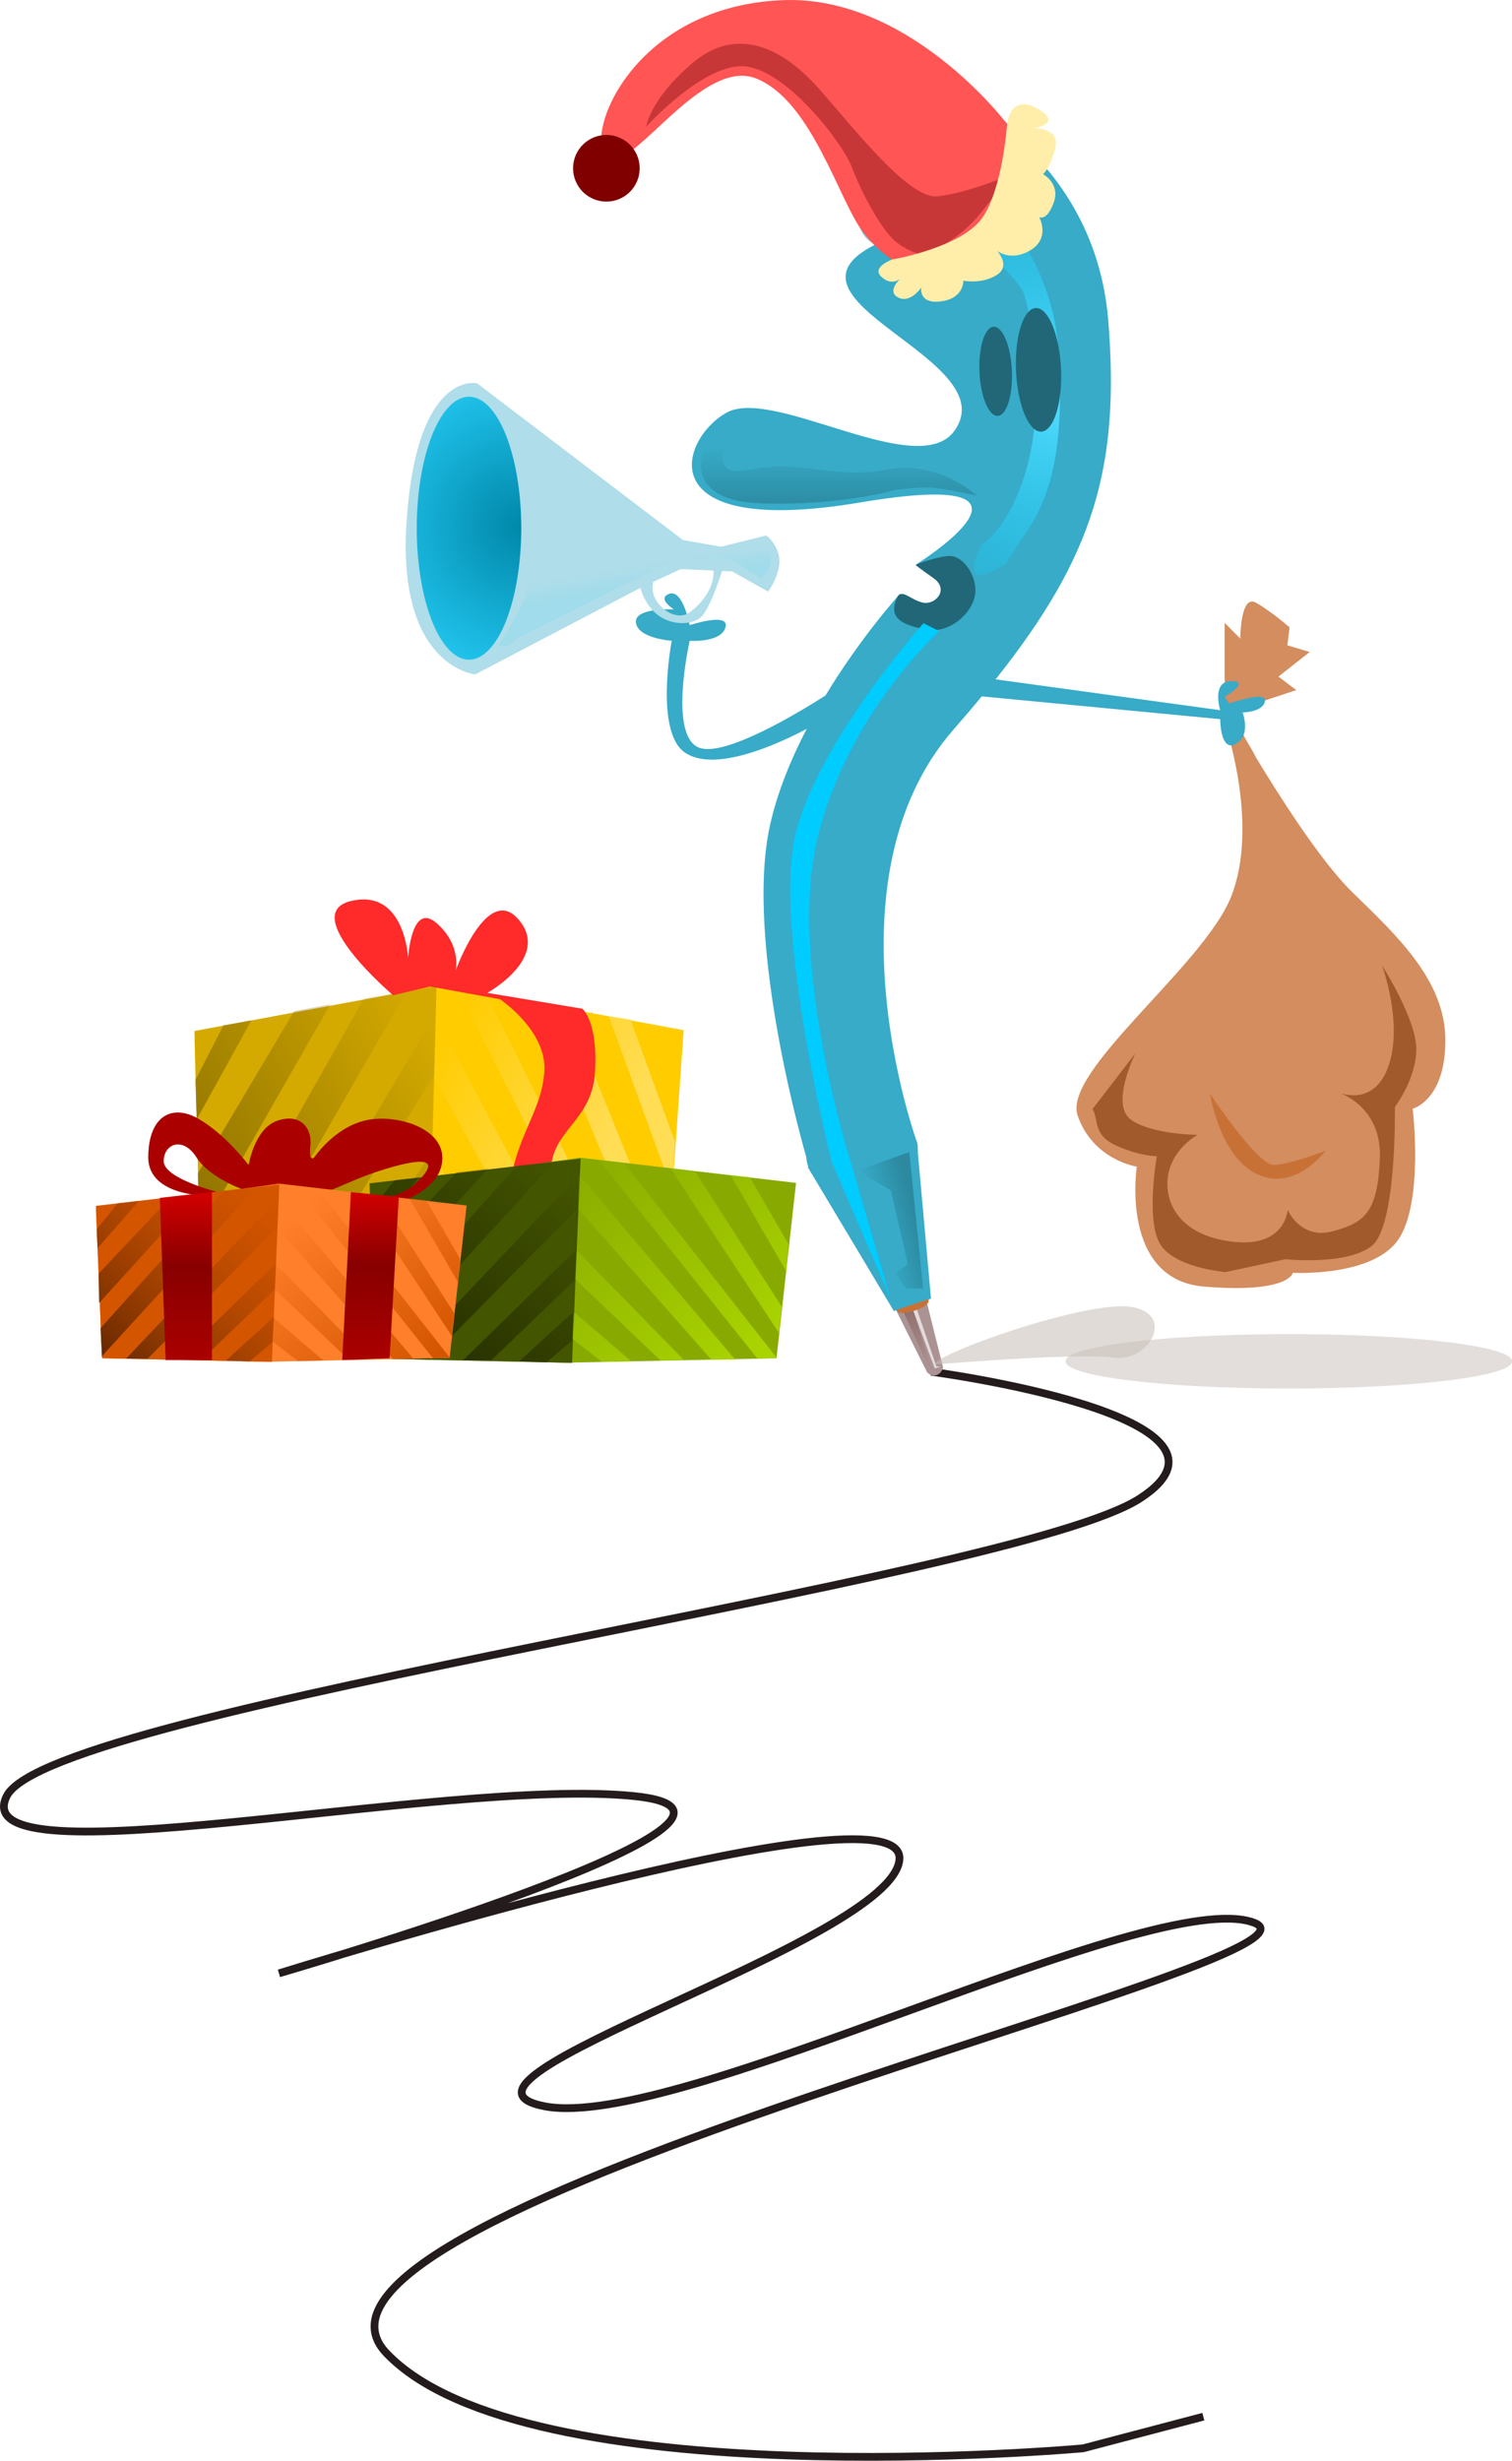 <?xml version="1.0"?>
<svg xmlns:rdf="http://www.w3.org/1999/02/22-rdf-syntax-ns#" xmlns="http://www.w3.org/2000/svg" xmlns:cc="http://creativecommons.org/ns#" xmlns:xlink="http://www.w3.org/1999/xlink" xmlns:dc="http://purl.org/dc/elements/1.1/" id="svg3794" viewBox="0 0 498.59 811.22" version="1.0">
  <defs id="defs3796">
    <linearGradient id="linearGradient5935">
      <stop id="stop5937" stop-color="#d40000" offset="0"/>
      <stop id="stop5943" stop-color="#800" offset=".44"/>
      <stop id="stop5939" stop-color="#a00" offset="1"/>
    </linearGradient>
    <filter id="filter4477" y="-.147" width="1.088" x="-.044" height="1.293">
      <feGaussianBlur id="feGaussianBlur4479" stdDeviation="2.289"/>
    </filter>
    <filter id="filter4537" y="-.041" width="1.375" x="-.188" height="1.083">
      <feGaussianBlur id="feGaussianBlur4539" stdDeviation="5.258"/>
    </filter>
    <filter id="filter4595" y="-.053" width="1.44" x="-.22" height="1.105">
      <feGaussianBlur id="feGaussianBlur4597" stdDeviation="4.053"/>
    </filter>
    <filter id="filter4655">
      <feGaussianBlur id="feGaussianBlur4657" stdDeviation="0.454"/>
    </filter>
    <filter id="filter4733">
      <feGaussianBlur id="feGaussianBlur4735" stdDeviation="0.34"/>
    </filter>
    <filter id="filter4818" y="-.183" width="1.216" x="-.108" height="1.366">
      <feGaussianBlur id="feGaussianBlur4820" stdDeviation="7.265"/>
    </filter>
    <filter id="filter4883" y="-.127" width="1.093" x="-.046" height="1.255">
      <feGaussianBlur id="feGaussianBlur4885" stdDeviation="2.446"/>
    </filter>
    <filter id="filter5021" y="-.921" width="1.296" x="-.148" height="2.843">
      <feGaussianBlur id="feGaussianBlur5023" stdDeviation="9.324"/>
    </filter>
    <filter id="filter5111" y="-.14" width="1.264" x="-.132" height="1.279">
      <feGaussianBlur id="feGaussianBlur5113" stdDeviation="8.405"/>
    </filter>
    <filter id="filter5241" y="-.234" width="1.344" x="-.172" height="1.467">
      <feGaussianBlur id="feGaussianBlur5243" stdDeviation="3.737"/>
    </filter>
    <filter id="filter5645" y="-.302" width="1.321" x="-.16" height="1.604">
      <feGaussianBlur id="feGaussianBlur5647" stdDeviation="6.119"/>
    </filter>
    <filter id="filter6561" y="-.084" width="1.347" x="-.174" height="1.168">
      <feGaussianBlur id="feGaussianBlur6563" stdDeviation="1.572"/>
    </filter>
    <linearGradient id="linearGradient6972" x1="24.831" gradientUnits="userSpaceOnUse" x2="115.56" y1="919.17" y2="835.87">
      <stop id="stop6254" stop-color="#806600" offset="0"/>
      <stop id="stop6256" stop-color="#806600" stop-opacity="0" offset="1"/>
    </linearGradient>
    <linearGradient id="linearGradient6984" x1="174.29" gradientUnits="userSpaceOnUse" x2="127.83" y1="878.19" y2="831.61">
      <stop id="stop6272" stop-color="#fd5" offset="0"/>
      <stop id="stop6274" stop-color="#fd5" stop-opacity="0" offset="1"/>
    </linearGradient>
    <linearGradient id="linearGradient6996" x1="29.286" gradientUnits="userSpaceOnUse" x2="110.71" y1="912.36" y2="828.35">
      <stop id="stop6164" stop-color="#222b00" offset="0"/>
      <stop id="stop6166" stop-color="#222b00" stop-opacity="0" offset="1"/>
    </linearGradient>
    <linearGradient id="linearGradient7008" x1="195" gradientUnits="userSpaceOnUse" x2="114.56" y1="919.02" y2="823.79">
      <stop id="stop6182" stop-color="#aad400" offset="0"/>
      <stop id="stop6184" stop-color="#aad400" stop-opacity="0" offset="1"/>
    </linearGradient>
    <linearGradient id="linearGradient7020" y2="614.51" gradientUnits="userSpaceOnUse" y1="683.08" x2="115.36" x1="48.929">
      <stop id="stop5895" stop-color="#520" offset="0"/>
      <stop id="stop5897" stop-color="#a40" stop-opacity="0" offset="1"/>
    </linearGradient>
    <linearGradient id="linearGradient7032" x1="172.86" gradientUnits="userSpaceOnUse" x2="123.75" y1="682.72" y2="625.93">
      <stop id="stop5859" stop-color="#d45500" offset="0"/>
      <stop id="stop5861" stop-color="#d45500" stop-opacity="0" offset="1"/>
    </linearGradient>
    <linearGradient id="linearGradient7044" x1="85.357" xlink:href="#linearGradient5935" gradientUnits="userSpaceOnUse" x2="85.357" y1="616.65" y2="678.79"/>
    <linearGradient id="linearGradient7046" x1="85.357" xlink:href="#linearGradient5935" gradientUnits="userSpaceOnUse" y1="616.65" gradientTransform="matrix(1 0 -.057 1 105.75 -.714)" x2="85.357" y2="678.79"/>
    <linearGradient id="linearGradient7048" y2="785.93" gradientUnits="userSpaceOnUse" y1="768.34" x2="298.21" x1="290.36">
      <stop id="stop4661" stop-color="#916f6f" offset="0"/>
      <stop id="stop4663" stop-color="#916f6f" stop-opacity="0" offset="1"/>
    </linearGradient>
    <linearGradient id="linearGradient7050" y2="378.01" gradientUnits="userSpaceOnUse" y1="406.37" x2="234.36" x1="234.36">
      <stop id="stop4483" stop-color="#2c89a0" offset="0"/>
      <stop id="stop4485" stop-color="#2c89a0" stop-opacity="0" offset="1"/>
    </linearGradient>
    <radialGradient id="radialGradient7052" gradientUnits="userSpaceOnUse" cy="363.17" cx="339.88" gradientTransform="matrix(-3.855 -3.691 3.838 -4.009 272.18 3064.4)" r="21.369">
      <stop id="stop4609" stop-color="#5df" offset="0"/>
      <stop id="stop4611" stop-color="#0cf" stop-opacity="0" offset="1"/>
    </radialGradient>
    <radialGradient id="radialGradient7054" gradientUnits="userSpaceOnUse" cy="412.08" cx="104.29" gradientTransform="matrix(-2.605 -2.581 2.522 -2.546 -663.5 1729.8)" r="23.571">
      <stop id="stop4831" stop-color="#08a" offset="0"/>
      <stop id="stop4833" stop-color="#2ad4ff" offset="1"/>
    </radialGradient>
    <linearGradient id="linearGradient7056" x1="153.93" gradientUnits="userSpaceOnUse" y1="446.29" gradientTransform="translate(1.429 -2.143)" x2="152.14" y2="435.58">
      <stop id="stop4849" stop-color="#0cf" offset="0"/>
      <stop id="stop4851" stop-color="#0cf" stop-opacity="0" offset="1"/>
    </linearGradient>
    <linearGradient id="linearGradient7058" y2="542.72" gradientUnits="userSpaceOnUse" y1="539.15" x2="392.5" x1="405.71">
      <stop id="stop6567" stop-color="#2c89a0" offset="0"/>
      <stop id="stop6569" stop-color="#2c89a0" stop-opacity="0" offset="1"/>
    </linearGradient>
  </defs>
  <g id="layer1" transform="translate(-106.24 -146.74)">
    <g id="g6888">
      <path id="path6477" stroke="#241c1c" stroke-width="2.558" fill="none" d="m413.28 598.95s110.65 14.61 68.9 41.75c-41.76 27.15-359.1 68.9-373.71 98.13-14.618 29.23 144.05-6.26 206.68 0 62.64 6.26-116.91 58.46-116.91 58.46s206.69-64.72 204.6-37.58-160.76 73.07-116.91 81.42c43.84 8.35 200.42-73.07 233.83-60.55 33.4 12.53-331.96 93.95-286.03 141.97s229.66 31.32 229.66 31.32l39.66-10.44"/>
      <g id="g6348" transform="matrix(.731 0 0 .731 229.03 15.78)">
        <g id="g6198" transform="matrix(1.147 0 0 1.822 -147.05 -625.06)">
          <g id="g6306" transform="translate(35.227 -141.94)" fill-rule="evenodd">
            <g id="g6288">
              <path id="path6200" fill="#fc0" d="m23.019 840.5l94.941-13.57 97.45 11.39-8.81 79.09-95.23 2.01-85.14-1.84-3.211-77.08z"/>
              <path id="path6202" fill="#d4aa00" d="m23.018 838.52l95.192-11.15-3.84 92.11-88.139-1.92-3.213-79.04z"/>
              <path id="path6204" fill="url(#linearGradient6972)" d="m24.395 873.68l37.818-40.07 14.276-1.75-51.844 57.1-0.25-15.28z"/>
              <path id="path6206" fill="url(#linearGradient6972)" d="m25.397 901.98l64.365-71.62 17.028-2.01-80.642 88.16-0.751-14.53z"/>
              <path id="path6208" fill="url(#linearGradient6972)" d="m38.671 917.76l79.389-83.65-0.75 15.28-67.369 68.37h-11.27z"/>
              <path id="path6210" fill="url(#linearGradient6972)" d="m65.218 918.26l51.342-50.09-0.75 13.78-37.819 36.31h-12.773z"/>
              <path id="path6212" fill="url(#linearGradient6972)" d="m90.514 918.76l25.046-22.79-1 13.28-11.77 10.02-12.276-0.51z"/>
              <path id="path6214" fill="url(#linearGradient6972)" d="m23.894 860.41l21.539-24.54-11.02 1.25-11.02 13.52 0.501 9.77z"/>
              <path id="path6216" fill="url(#linearGradient6984)" d="m114.56 908.75l13.27 10.27 13.27-0.25-26.04-22.3-0.5 12.28z"/>
              <path id="path6218" fill="url(#linearGradient6984)" d="m115.81 881.7l38.57 36.81 10.27-0.5-48.34-49.33-0.5 13.02z"/>
              <path id="path6220" fill="url(#linearGradient6984)" d="m117.06 849.89l60.11 68.12h10.77l-70.63-83.65-0.25 15.53z"/>
              <path id="path6222" fill="url(#linearGradient6984)" d="m126.33 827.85l71.63 89.66 8.76-0.25-69.12-88.16-11.27-1.25z"/>
              <path id="path6224" fill="url(#linearGradient6984)" d="m158.64 831.61l49.08 74.38 1.26-11.77-39.32-61.36-11.02-1.25z"/>
              <path id="path6226" fill="url(#linearGradient6984)" d="m185.94 834.86l25.04 43.33 1-12.27-17.53-30.3-8.51-0.76z"/>
            </g>
            <path id="path6304" transform="matrix(.872 0 0 .549 128.21 343.1)" fill="#ff2a2a" d="m-31.071 886.29s-43.215-36.78-18.929-42.5c24.286-5.71 25.714 25.72 25.714 25.72s1.429-25.72 12.857-15.72c11.429 10 8.572 21.43 8.572 21.43s14.286-40 28.571-22.86c14.286 17.15-14.285 32.86-14.285 32.86l42.857 7.14s7.143 5.72 5.714 28.57c-1.429 22.86-20 25.72-20 45.72s18.571 21.43 18.571 21.43l-18.571 2.85 1.429 14.27s-22.858-7.12-20-31.41c2.857-24.28 14.285-34.28 15.714-52.86 1.428-18.57-20-32.85-20-32.85l-31.429-5.72-16.785 3.93z"/>
          </g>
        </g>
        <g id="g6122" transform="translate(-24.286 -125.71)" fill-rule="evenodd">
          <path id="path6017" fill="#8a0" d="m23.019 840.5l94.941-13.57 97.45 11.39-8.81 79.09-95.23 2.01-85.14-1.84-3.211-77.08z"/>
          <path id="path6019" fill="#450" d="m23.018 838.52l95.192-11.15-3.84 92.11-88.139-1.92-3.213-79.04z"/>
          <path id="path6021" fill="url(#linearGradient6996)" d="m24.395 873.68l37.818-40.07 14.276-1.75-51.844 57.1-0.25-15.28z"/>
          <path id="path6023" fill="url(#linearGradient6996)" d="m25.397 901.98l64.365-71.62 17.028-2.01-80.642 88.16-0.751-14.53z"/>
          <path id="path6025" fill="url(#linearGradient6996)" d="m38.671 917.76l79.389-83.65-0.75 15.28-67.369 68.37h-11.27z"/>
          <path id="path6027" fill="url(#linearGradient6996)" d="m65.218 918.26l51.342-50.09-0.75 13.78-37.819 36.31h-12.773z"/>
          <path id="path6029" fill="url(#linearGradient6996)" d="m90.514 918.76l25.046-22.79-1 13.28-11.77 10.02-12.276-0.51z"/>
          <path id="path6031" fill="url(#linearGradient6996)" d="m23.894 860.41l21.539-24.54-11.02 1.25-11.02 13.52 0.501 9.77z"/>
          <path id="path6033" fill="url(#linearGradient7008)" d="m114.56 908.75l13.27 10.27 13.27-0.25-26.04-22.3-0.5 12.28z"/>
          <path id="path6035" fill="url(#linearGradient7008)" d="m115.81 881.7l38.57 36.81 10.27-0.5-48.34-49.33-0.5 13.02z"/>
          <path id="path6037" fill="url(#linearGradient7008)" d="m117.06 849.89l60.11 68.12h10.77l-70.63-83.65-0.25 15.53z"/>
          <path id="path6039" fill="url(#linearGradient7008)" d="m126.33 827.85l71.63 89.66 8.76-0.25-69.12-88.16-11.27-1.25z"/>
          <path id="path6041" fill="url(#linearGradient7008)" d="m158.64 831.61l49.08 74.38 1.26-11.77-39.32-61.36-11.02-1.25z"/>
          <path id="path6043" fill="url(#linearGradient7008)" d="m185.94 834.86l25.04 43.33 1-12.27-17.53-30.3-8.51-0.76z"/>
        </g>
        <g id="g5994" transform="matrix(1.219 0 0 1.219 -188.17 -34.934)" fill-rule="evenodd">
          <path id="path5949" d="m82.054 587.21c-6.204 0.18-10.625 5.81-10.625 16.59 0 15 23.562 14.28 23.562 14.28l26.439-1.44 4.59 1.07c0.04-0.36 0.93-0.53 3.25-0.35 9.29 0.72 13.57-4.28 30-9.28s20.01-2.85 10.72 5.72c-6.37 5.88-21.13 7.06-29.78 7.22l11.94 2.78s24.98-3.59 27.84-17.16-17.13-19.29-28.56-16.43c-11.43 2.85-18.56 13.59-18.56 13.59s-2.16 2.15-1.44-4.28c0.71-6.43-3.59-12.17-12.16-9.31-8.57 2.85-10.69 16.43-10.69 16.43s-8.589-11.41-18.589-17.12c-2.812-1.61-5.51-2.39-7.937-2.31zm0.218 11.81c2.231-0.07 4.813 1.34 7 4.78 5 7.86 17.878 12.12 17.878 12.12l-10.003 0.72s-20-5.01-20-11.43c0-3.62 2.258-6.11 5.125-6.19z" fill="#a00"/>
          <path id="path5676" fill="#ff7f2a" d="m52.054 623.17l67.696-9.68 69.48 8.12-6.28 56.39-67.9 1.43-60.706-1.31-2.29-54.95z"/>
          <path id="path5678" fill="#d45500" d="m52.054 621.75l67.876-7.95-2.74 65.68-62.845-1.37-2.291-56.36z"/>
          <path id="path5700" fill="url(#linearGradient7020)" d="m53.036 646.83l26.964-28.57 10.179-1.25-36.965 40.71-0.178-10.89z"/>
          <path id="path5702" fill="url(#linearGradient7020)" d="m53.75 667.01l45.893-51.08 12.147-1.42-57.504 62.85-0.536-10.35z"/>
          <path id="path5704" fill="url(#linearGradient7020)" d="m63.214 678.26l56.606-59.65-0.53 10.9-48.04 48.75h-8.036z"/>
          <path id="path5706" fill="url(#linearGradient7020)" d="m82.143 678.61l36.607-35.71-0.54 9.82-26.96 25.89h-9.107z"/>
          <path id="path5708" fill="url(#linearGradient7020)" d="m100.18 678.97l17.86-16.25-0.72 9.46-8.39 7.15-8.75-0.36z"/>
          <path id="path5843" fill="url(#linearGradient7020)" d="m52.679 637.36l15.357-17.5-7.857 0.9-7.858 9.64 0.358 6.96z"/>
          <path id="path5845" fill="url(#linearGradient7032)" d="m117.32 671.83l9.47 7.32 9.46-0.18-18.57-15.89-0.36 8.75z"/>
          <path id="path5847" fill="url(#linearGradient7032)" d="m118.21 652.54l27.5 26.25 7.33-0.36-34.47-35.17-0.36 9.28z"/>
          <path id="path5849" fill="url(#linearGradient7032)" d="m119.11 629.86l42.85 48.57h7.68l-50.35-59.64-0.18 11.07z"/>
          <path id="path5851" fill="url(#linearGradient7032)" d="m125.71 614.15l51.08 63.93 6.25-0.18-49.29-62.86-8.04-0.89z"/>
          <path id="path5853" fill="url(#linearGradient7032)" d="m148.75 616.83l35 53.03 0.89-8.39-28.03-43.75-7.86-0.89z"/>
          <path id="path5855" fill="url(#linearGradient7032)" d="m168.21 619.15l17.86 30.89 0.72-8.75-12.5-21.61-6.08-0.53z"/>
          <path id="path5923" fill="url(#linearGradient7044)" d="m95 616.65v62.14h-17.143l-2.143-60 19.286-2.14z"/>
          <path id="path5945" fill="url(#linearGradient7046)" d="m164.14 618.43l-3.39 59.65-17.54 0.71 3.22-62.14 17.71 1.78z"/>
        </g>
      </g>
      <path id="path4887" d="m519.08 345.04c-3.85 0.08-3.84 12.22-3.84 12.22l-5.16-5.18v25.85l0.07 0.04c-0.14 4.15 0.62 8.2 1.07 10.16l-0.25-0.09s10.33 31.65 1.19 54.42-55.66 57.41-50.56 72.06c5.1 14.66 19.5 16.83 19.5 16.83s-5.68 37.28 22.29 39.55c27.97 2.28 29.18-4.56 29.18-4.56s26.03 1.44 34.64-10.78c8.62-12.22 4.87-43.32 4.87-43.32s10.82-2.75 10.78-22.63c-0.04-19.87-16.39-34.78-30.81-48.87-10.6-10.35-24.77-32.91-31.58-44.18-0.81-1.59-1.8-3.36-3.01-5.34-2.87-4.69-2.66-8.4-1.4-11.13l17.63-5.86-5.89-4.43 10.32-8.11-7.37-2.22 0.73-5.91s-5.91-5.18-11.08-8.13c-0.48-0.28-0.92-0.39-1.32-0.39z" fill="#d38d5f" fill-rule="evenodd"/>
      <path id="path3868" d="m420.03 177.9s11.81 30.98-25.1 49.43 43.09 37.64 26.06 61.41c-12.05 16.81-59.79-14.75-75.29-5.9-15.5 8.86-25.82 41.34 44.3 29.53s18.22 20.53 18.22 20.53 22.14-3.69 14.02 11.07c-8.12 14.77-19.2-1.48-19.2-1.48s-12.7 13.87-24.59 33.54c-9.09 5.79-32.27 19.74-41.11 17.38-11.07-2.95-3.67-35.42-3.67-35.42s10.33 0.74 11.8-4.43c1.48-5.16-11.8-0.73-11.8-0.73s-2.22-11.82-6.65-10.34 1.46 5.16 1.46 5.16-13.27-0.74-12.53 4.43 11.8 5.91 11.8 5.91-5.79 30.09 4.43 36.91c9.84 6.55 30.17-2.65 40.08-7.88-5.12 9.84-9.57 20.58-12.04 31.49-8.85 39.12 11.92 109.76 11.92 109.76s-0.24 13.56 22.2 10.33c16.98-2.45 14.41-14.94 14.41-14.94s-31.74-86.7 12.06-136.57c3.24-3.7 6.28-7.28 9.18-10.78l78.62 7.51s-0.01 11.08 5.16 8.13c5.16-2.95 2.21-10.34 2.21-10.34s6.64 0.01 7.38-3.68-11.81 0.73-11.81 0.73l-1.48-2.22s8.86-5.16 2.21-5.16c-6.64 0-3.67 9.59-3.67 9.59l-74.06-10.18c32.26-40.5 41.07-69.92 37.15-118.26-4.42-54.62-51.67-74.53-51.67-74.53z" fill="#37abc8" fill-rule="evenodd"/>
      <path id="path4895" opacity=".702" d="m545.71 790.22a75.714 12.143 0 1 1 -151.42 0 75.714 12.143 0 1 1 151.42 0z" transform="matrix(.972 0 0 .731 74.402 17.868)" filter="url(#filter5021)" fill="#c8beb7"/>
      <path id="path5025" d="m369.72 673.55c3.03 5.06 0 12.13 11.11 17.18s19.19 5.05 19.19 5.05-5.05 28.28 1.01 40.4c6.06 12.13 31.32 14.15 31.32 14.15l28.28-6.06s28.28 3.03 40.41-6.07c12.12-9.09 11.11-65.66 11.11-65.66s10.1-13.13 10.1-27.27-16.16-39.4-16.16-39.4 10.1 27.28 3.03 47.48-24.25 12.12-24.25 12.12 21.22 6.06 20.21 31.32c-1.01 25.25-7.07 30.3-22.23 34.34-15.15 4.04-21.21-10.1-21.21-10.1s-1.01 17.17-24.24 15.15c-23.24-2.02-33.34-15.15-32.33-29.29s14.14-21.21 14.14-21.21-21.21 0-31.31-7.07c-10.1-7.08 2.02-31.32 2.02-31.32l-20.2 26.26z" fill-rule="evenodd" transform="matrix(.7 0 0 .7 207.7 40.872)" filter="url(#filter5111)" fill="#a05a2c"/>
      <path id="path5115" d="m423.57 669.51s4.29 28.57 21.43 36.42c17.14 7.86 30.71-10.71 30.71-10.71s-16.42 6.43-23.57 6.43c-7.14 0-29.28-32.86-28.57-32.14z" fill-rule="evenodd" transform="matrix(.731 0 0 .731 195.63 17.868)" filter="url(#filter5241)" fill="#c87137"/>
      <g id="g6868">
        <g id="g4737" transform="matrix(1.111 .06 -.06 1.111 129.3 -292.78)" fill-rule="evenodd">
          <path id="path4627" fill="#ac9393" d="m286.07 767.72l10.81 19.02s1.39 1.5 3.07 0.61c1.57-0.84 1.57-2.4 1.57-2.4l-6.52-21.16-8.93 3.93z"/>
          <path id="path4629" filter="url(#filter4655)" fill="url(#linearGradient7048)" d="m288.21 767.9l9.38 17.94s0.36 1.43 1.79 1.34c1.42-0.09-0.27 0-1.08-1.51-0.8-1.52-7.14-18.84-7.14-18.84l-2.95 1.07z"/>
          <path id="path4667" filter="url(#filter4733)" fill="#e3dbdb" d="m291.07 767.01l8.04 18.48 1.78-0.63h-1.34l-7.41-18.39-1.07 0.54z"/>
        </g>
        <path id="path3872" fill-rule="evenodd" fill="#216778" d="m408.19 333.02s0.65 0.65 5.87 4.31c5.22 3.65 0.79 8.87-3.39 8.09-4.18-0.79-7.19-5.06-8.74-1.44-2.74 6.4 1.43 8.74 9.78 10.31 8.36 1.56 16.18-6.53 16.18-12.79s-4.69-11.48-8.35-11.48c-3.65 0-11.35 2.74-11.35 3z"/>
        <path id="path3870" transform="matrix(.628 .389 -.413 .701 452.49 12.056)" fill="#87cdde" d="m98.995 228.08a20.203 34.345 0 1 1 -40.406 0 20.203 34.345 0 1 1 40.406 0z"/>
        <path id="path3914" d="m194.96 380.11s-9.09 22.22 26.77 23.23 59.6-6.06 59.6-6.06 10.6-1.52 17.17-1.01c6.57 0.5 19.7 3.53 19.7 3.53s-16.84-16.32-40.91-11.61c-17.57 3.43-32.33-1.52-47.48-1.52s-27.78 7.58-25.76-6.56c0.68-4.75 3.54-14.15 3.54-14.15s-8.59 0-12.63 14.15z" fill-rule="evenodd" transform="matrix(.731 0 0 .731 195.63 17.868)" filter="url(#filter4477)" fill="url(#linearGradient7050)"/>
        <path id="path4489" fill-rule="evenodd" fill="#37abc8" d="m372.59 531.48l28.41 47.47 12.24-4.12-4.69-51.99-35.96 8.64z"/>
        <path id="path4491" d="m279.29 761.65l-26.43-61.43s-26.43-105-16.43-147.14c10-42.15 57.86-95.72 57.86-95.72l7.14 3.57s-41.43 37.15-55 93.58c-13.57 56.42 15 145.71 15 145.71l17.86 61.43z" fill-rule="evenodd" transform="matrix(.731 0 0 .731 195.63 17.868)" filter="url(#filter4537)" fill="#0cf"/>
        <path id="path4541" d="m322.24 264.44s29.8 26.27 32.83 68.69c3.03 42.43-2.53 65.66-14.14 82.84-11.62 17.17-8.92 14.4-8.92 14.4s-13.31 8.32-14.82 3.78c-1.52-4.55 3.73-12.4 3.73-12.4s13.95-8.81 21.02-38.61 0.5-70.71-3.54-76.78c-4.04-6.06-25.25-27.27-25.25-27.27l9.09-14.65z" fill-rule="evenodd" transform="matrix(.731 0 0 .731 195.63 17.868)" filter="url(#filter4595)" fill="url(#radialGradient7052)"/>
        <path id="path3874" transform="matrix(.534 -.024 .024 .534 254.7 102.26)" fill="#216778" d="m332.14 327.01a10 27.5 0 1 1 -20 0 10 27.5 0 1 1 20 0z"/>
        <path id="path3876" transform="matrix(.741 -.033 .033 .741 199.2 36.978)" fill="#216778" d="m332.14 327.01a10 27.5 0 1 1 -20 0 10 27.5 0 1 1 20 0z"/>
        <path id="path4625" fill-rule="evenodd" fill="#c87137" d="m401.85 578.56s0.55 0.92 1.1 0.96c2.26 0.19 7.44-0.94 9.32-3.23 0.25-0.3 0.19-1.29 0.19-1.29l-10.61 3.56z"/>
        <path id="path4822" fill-rule="evenodd" fill="#afdde9" d="m263.54 273.09s-20.1-4.61-23.27 46.32c-2.98 47.25 22.68 49.66 22.68 49.66l54.44-28.52c0.66 2.23 1.95 5.28 4.54 7.88 4.7 4.69 12.53 4.68 15.67 1.55 2.52-2.52 5.6-11.48 6.75-15l3.34 0.13 11.8 6.65s2.96-3.6 3.7-8.77-3.69-9.68-4.43-9.68l-14.77 3.67-12.54-2.21-67.91-51.68zm67.16 61.27l10.85 0.48c0.1 2.84-0.81 8.22-7.61 13.59-5 3.94-13.03-2.62-12.51-8.36 0.05-0.55 0.09-0.96 0.13-1.46l9.14-4.25z"/>
        <path id="path4827" transform="matrix(.731 0 0 .731 201.37 19.434)" fill="url(#radialGradient7054)" d="m105 412.36a23.571 59.286 0 1 1 -47.143 0 23.571 59.286 0 1 1 47.143 0z"/>
        <path id="path4837" opacity=".293" d="m110.71 465.22l74.29-37.14 25.71 0.71 13.58 8.57s4.28-4.64 4.28-7.5c0-2.85-0.71-5.35-0.71-5.35l-16.79 1.42-25.36-1.78-68.21-1.07s-0.71 18.21-5 27.14-10.71 18.57-10.71 18.57l4.28 0.36 4.64-3.93z" fill-rule="evenodd" transform="matrix(.708 0 0 .708 198.46 27.715)" filter="url(#filter4883)" fill="url(#linearGradient7056)"/>
        <path id="path5347" d="m299.01 791.74s60.6-22.22 76.77-24.24c16.16-2.02 22.22-26.26 2.02-24.24-20.21 2.02-80.82 44.44-78.79 48.48z" fill-opacity=".553" fill-rule="evenodd" transform="matrix(.705 .193 -.193 .705 356.53 -19.317)" filter="url(#filter5645)" fill="#c7beb7"/>
        <path id="path6479" filter="url(#filter6561)" fill-rule="evenodd" fill="url(#linearGradient7058)" d="m388.91 532.64l17.17-6.06 4.55 44.95h-5.56l-3.53-5.05 4.04-3.03-5.56-24.25-11.11-6.56z"/>
      </g>
      <g id="g6862" transform="translate(5.714 2.857)">
        <path id="path3882" fill-rule="evenodd" fill="#f55" d="m402.31 232.51s16.98-2.22 28.79-20.67 0.73-28.05 0.73-28.05-31.76-41.48-73.07-39.86c-49.44 1.91-65.7 44.29-58.31 51.67 7.38 7.38 31-33.22 49.45-25.83 18.45 7.38 27.31 40.59 35.43 50.93 8.12 10.33 17.72 13.28 16.98 11.81z"/>
        <path id="path3884" transform="matrix(.731 0 0 .731 195.63 17.868)" fill="#800000" d="m158.46 248.28a15.017 15.017 0 1 1 -30.04 0 15.017 15.017 0 1 1 30.04 0z"/>
        <path id="path4748" d="m161.43 229.51s26.43-29.29 45-27.15c18.57 2.15 43.57 34.29 47.86 45.72 4.28 11.43 13.57 28.57 20 33.57 6.42 5 12.14 5.71 12.14 5.71s14.28-5 25-17.85c10.71-12.86 11.43-17.15 11.43-17.15s-17.15 7.15-30 8.57c-12.86 1.43-37.15-30-53.57-48.57-16.43-18.57-37.15-28.57-57.15-11.43-20 17.15-20.71 29.29-20.71 28.58z" fill-rule="evenodd" transform="matrix(.731 0 0 .731 195.63 17.868)" filter="url(#filter4818)" fill="#c83737"/>
        <path id="path6860" d="m394.97 229.34s-7.32 2.53-3.79 5.81c3.54 3.28 6.32 0.5 6.32 0.5s-4.8 4.3-0.76 6.32 7.57-3.29 7.57-3.29-1.01 5.56 6.57 4.55 7.32-6.82 7.32-6.82 5.81 1.26 10.86-1.77 0.25-8.08 0.25-8.08 4.55 3.79 11.12-0.25c6.56-4.04 2.77-10.86 2.77-10.86s2.53 1.52 4.8-4.8c2.28-6.31-3.53-9.34-3.53-9.34s2.27-1.77 4.04-8.59-7.07-6.56-7.07-6.56 10.1-1.52 1.01-6.57-9.85 5.56-9.85 5.56-1.52 21.46-8.34 30.81c-6.81 9.34-28.53 13.38-29.29 13.38z" fill="#fea" fill-rule="evenodd"/>
      </g>
    </g>
  </g>
</svg>
